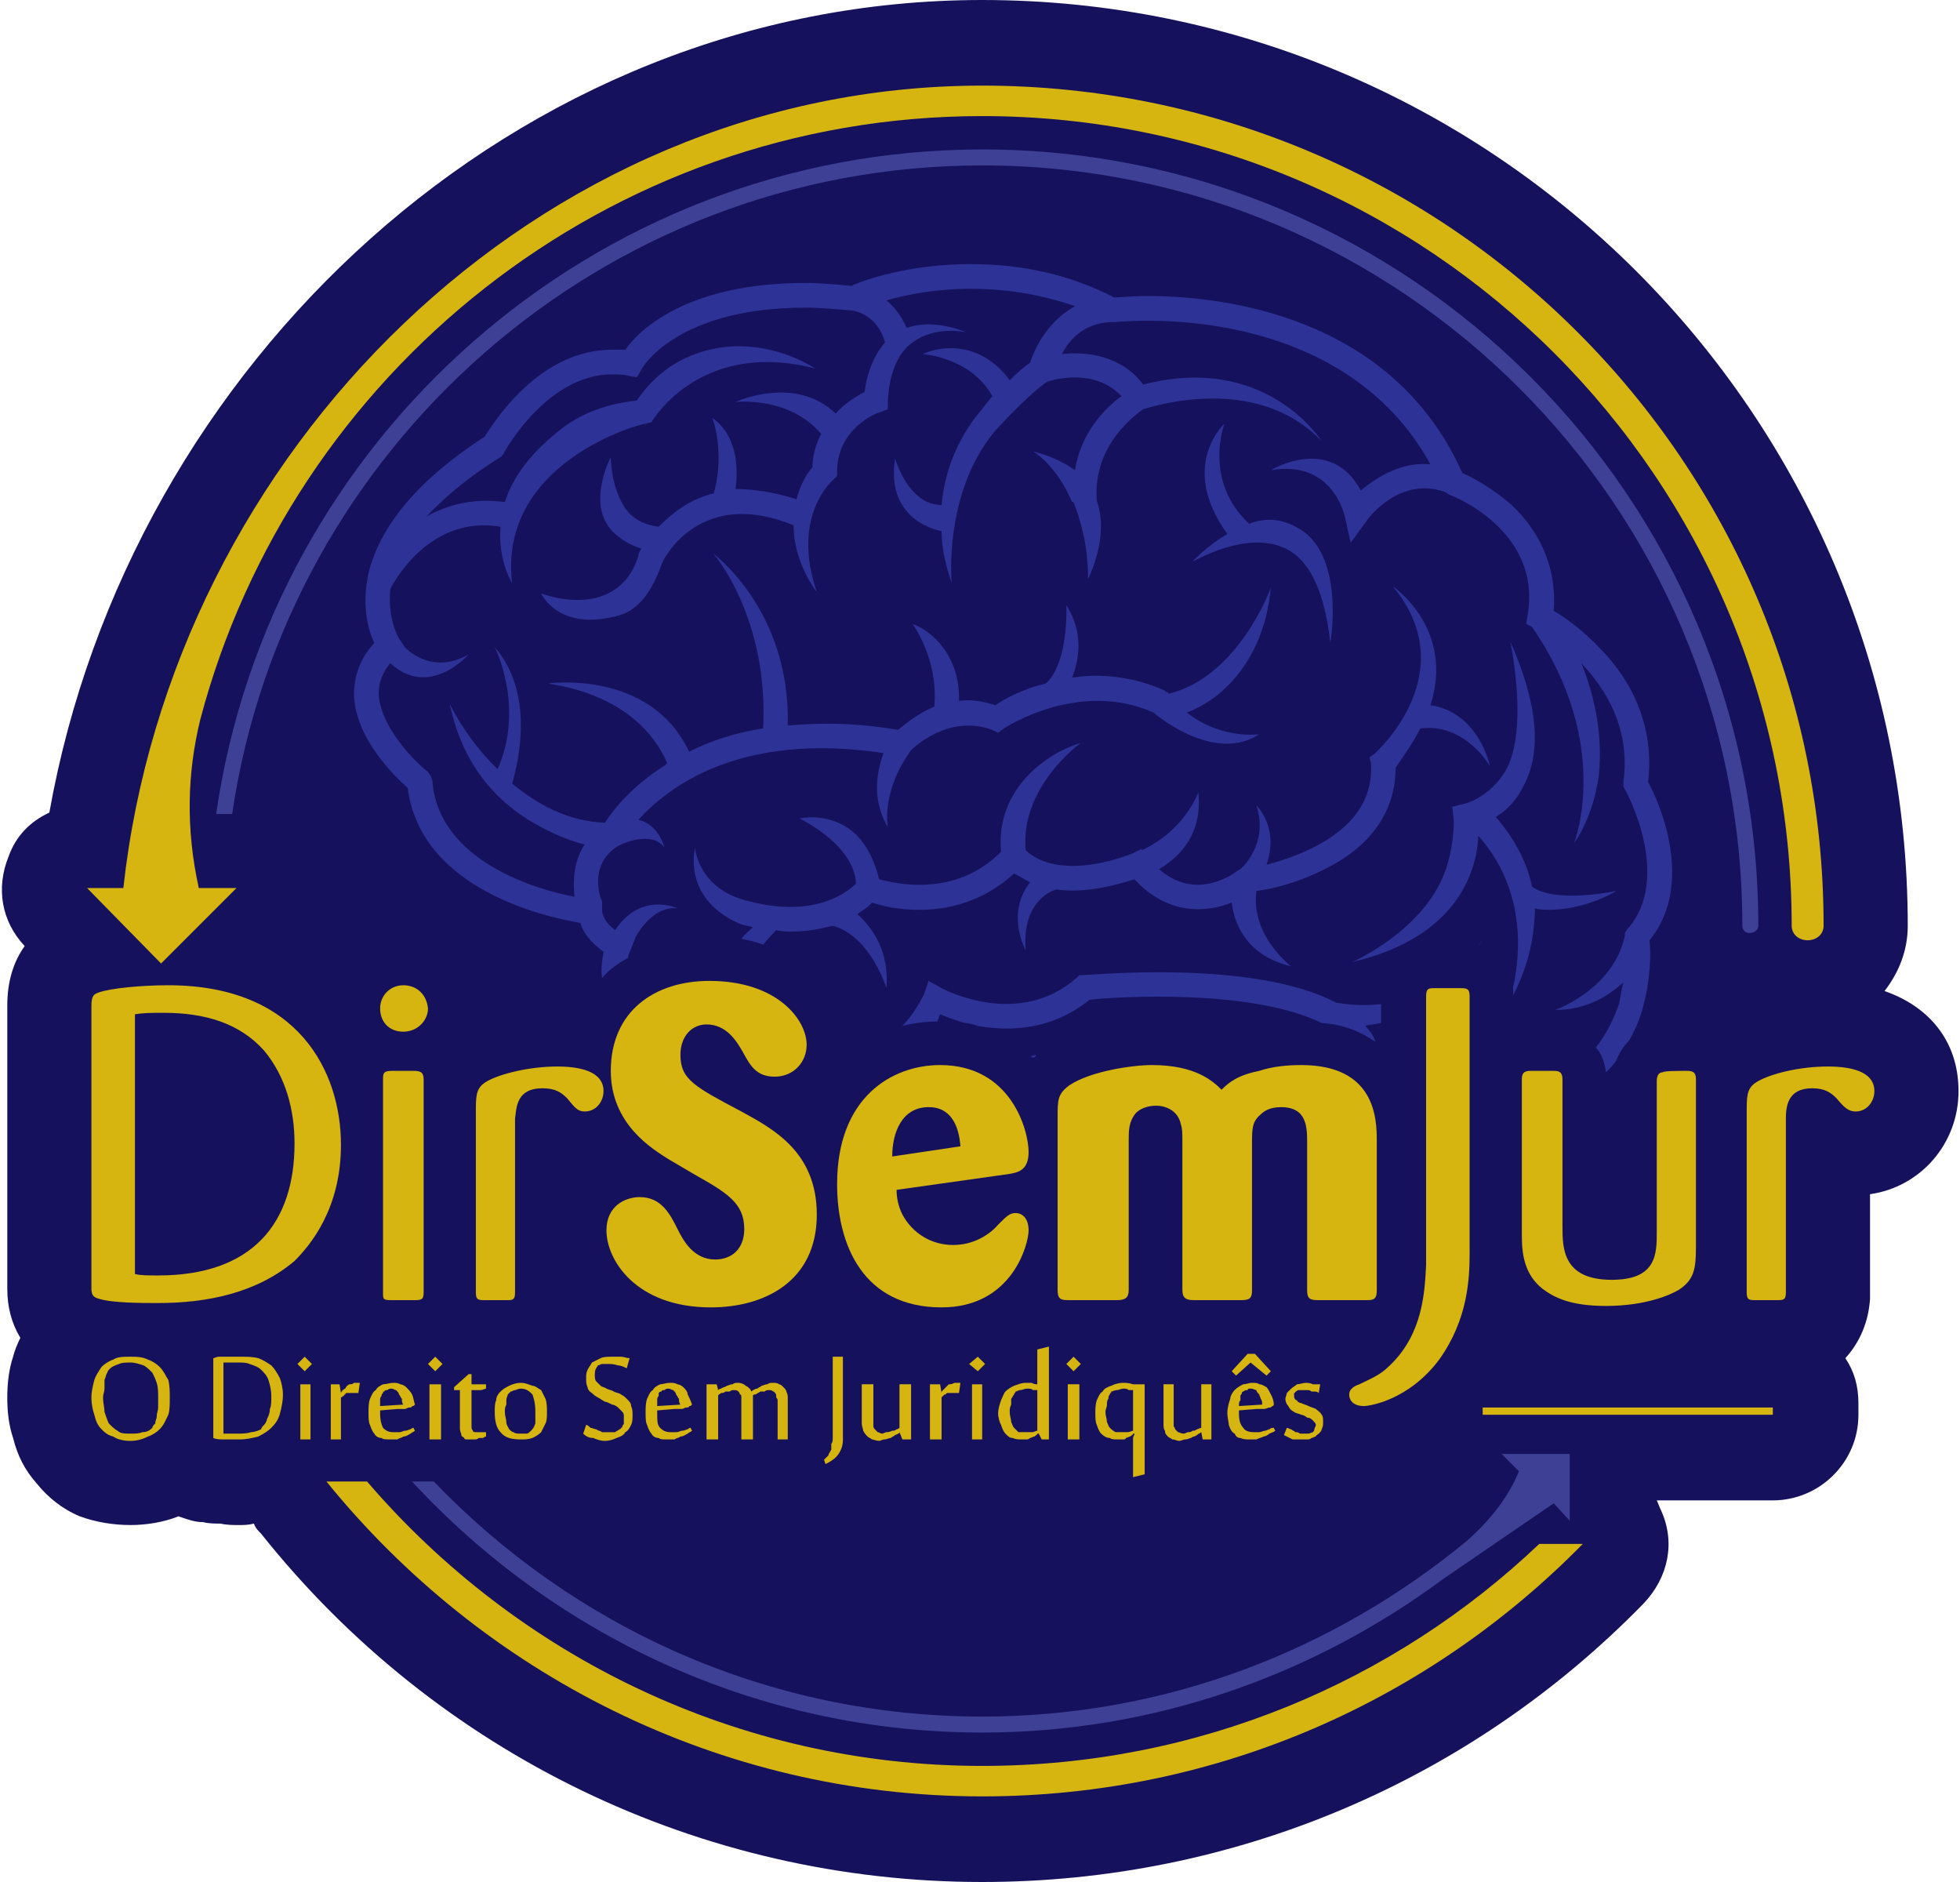 <?xml version="1.0" encoding="UTF-8"?>
<!DOCTYPE svg PUBLIC "-//W3C//DTD SVG 1.1//EN" "http://www.w3.org/Graphics/SVG/1.1/DTD/svg11.dtd">
<!-- Creator: CorelDRAW X7 -->
<svg xmlns="http://www.w3.org/2000/svg" xml:space="preserve" width="200px" height="192px" version="1.1" style="shape-rendering:geometricPrecision; text-rendering:geometricPrecision; image-rendering:optimizeQuality; fill-rule:evenodd; clip-rule:evenodd"
viewBox="0 0 1349 1297"
 xmlns:xlink="http://www.w3.org/1999/xlink">
 <defs>
  <style type="text/css">
   <![CDATA[
    .fil3 {fill:none}
    .fil0 {fill:#16115C}
    .fil4 {fill:#3E4095;fill-rule:nonzero}
    .fil1 {fill:#2D3296;fill-rule:nonzero}
    .fil2 {fill:#D6B510;fill-rule:nonzero}
   ]]>
  </style>
 </defs>
 <g id="Camada_x0020_1">
  <path class="fil0" d="M1141 1034c1,2 2,5 3,7 10,22 5,46 -12,64 -120,123 -283,192 -456,192 -194,0 -376,-88 -497,-240 -2,-2 -4,-4 -5,-7 -4,1 -7,1 -10,1 -4,0 -9,0 -13,-1 -4,0 -8,0 -12,-1 -6,0 -11,-2 -17,-4 -10,4 -22,6 -33,6 -12,0 -24,-2 -35,-6 -12,-5 -22,-13 -30,-23 -8,-9 -13,-19 -16,-31 -3,-9 -4,-18 -4,-28 0,-9 1,-19 4,-28 1,-4 3,-9 5,-13 -6,-10 -9,-21 -9,-34l0 -195c0,-16 4,-30 12,-41 -16,-17 -20,-40 -11,-62 5,-14 15,-24 28,-30 55,-309 322,-560 643,-560 352,0 638,286 638,638 0,17 -6,32 -16,45 29,10 51,33 51,69 0,36 -26,66 -61,71l0 68c0,1 0,2 0,4 -1,16 -7,30 -17,41 6,9 9,19 9,31 0,0 0,1 0,1 0,1 0,2 0,2l0 5c0,33 -27,59 -59,59l-80 0z"/>
  <path class="fil1" d="M1135 539c4,-33 -7,-65 -32,-91 -13,-14 -26,-23 -33,-27 2,-28 -8,-53 -29,-73 -14,-12 -27,-19 -34,-22 -49,-110 -168,-122 -217,-122 -11,0 -19,1 -23,1 -31,-16 -64,-23 -99,-23 -42,0 -74,11 -82,15 -11,-1 -22,-2 -32,-2 -82,0 -115,33 -124,46 -3,0 -6,0 -9,0 -50,0 -81,49 -88,60 -45,29 -72,61 -80,94 -5,23 0,40 4,48 -10,11 -14,23 -14,36 1,30 28,56 37,64 9,70 95,89 119,93 3,10 11,16 16,20 -1,6 -2,12 -1,18 5,-6 11,-10 18,-14 0,-2 1,-4 2,-6l3 -8c0,0 11,-22 29,-20 0,0 -25,-12 -43,15 -4,-3 -8,-7 -9,-13l0 -7c-1,-1 -10,-25 11,-38l2 -1c0,0 21,-10 30,2 0,0 -4,-16 -18,-19 20,-22 69,-61 169,-46 -4,11 -9,31 3,51 0,0 -5,-24 16,-53 2,-2 26,-25 56,-14l4 2 4 -3c0,0 51,-34 103,-11 7,6 44,34 73,15 0,0 -26,4 -50,-15 6,-2 13,-6 20,-11 15,-12 34,-34 38,-75 0,0 -22,61 -70,73 0,0 -1,0 -1,-1l-1 0 -1 -1c-22,-10 -45,-12 -64,-9 5,-13 8,-31 -4,-50 0,0 2,39 -14,54 -17,4 -29,11 -35,15 -9,-3 -17,-4 -25,-3 1,-32 -20,-49 -32,-53 0,0 18,24 15,57 -12,5 -20,12 -25,16 -29,-5 -54,-5 -76,-3 2,-80 -52,-119 -52,-119 1,0 39,45 35,121 -20,3 -37,9 -51,16 -27,-57 -97,-47 -97,-47 1,1 60,5 82,55 0,0 -1,0 -1,1 -24,15 -37,32 -42,40 -26,-1 -47,-13 -64,-27 5,-17 15,-63 -12,-94 0,0 21,41 2,84 -22,-21 -33,-45 -33,-45 10,49 40,73 63,85 11,6 22,10 30,12 -8,12 -8,26 -7,36 -27,-5 -94,-25 -98,-80l-1 -3 -2 -3c-9,-7 -33,-31 -34,-54 0,-8 3,-15 8,-21 27,25 54,-6 54,-6 -26,15 -44,-5 -44,-5l-4 -6c0,0 -8,-13 -6,-34 4,-8 29,-51 76,-43 -2,23 8,39 8,39 -10,-83 88,-110 92,-110l4 -1 2 -3c1,-1 34,-54 111,-34 0,0 -45,-31 -94,-5 -16,9 -25,21 -29,27 -9,1 -31,4 -50,18 -24,18 -36,36 -41,52 -22,-3 -40,2 -54,10 13,-14 30,-28 51,-41l2 -2 1 -2c0,0 29,-53 74,-53 4,0 8,0 11,1l6 1 3 -5c0,-1 24,-43 113,-43 10,0 21,1 32,2 2,0 18,3 23,22 -6,7 -12,18 -14,34 -5,3 -13,7 -20,15 -28,-27 -69,-8 -69,-8 1,0 37,-4 59,22 -3,6 -6,14 -6,23 -6,7 -9,15 -11,22 -16,-5 -30,-7 -42,-7 2,-15 1,-37 -16,-49 0,0 9,23 1,52 -17,4 -29,14 -38,23 -8,-1 -15,-4 -20,-9 -13,-14 -13,-39 -13,-39l0 0c0,0 -17,32 1,51 6,6 13,10 20,12 -1,2 -2,4 -2,4l0 1c-4,13 -11,21 -21,26 -20,10 -46,0 -46,0 0,0 12,27 54,15 14,-4 23,-18 29,-35 2,-6 28,-53 91,-27 0,26 16,46 16,46 -18,-53 11,-77 12,-78l2 -2 0 -3c0,-30 28,-41 30,-41l5 -2 0 -6c1,-19 7,-33 17,-40 16,-12 37,-7 37,-7 0,0 -22,-10 -41,-3 -4,-9 -9,-15 -14,-19 14,-4 34,-8 58,-8 25,0 49,4 72,12 -18,10 -27,27 -31,39 -3,2 -8,6 -14,12 -20,-27 -47,-24 -60,-18 0,0 33,2 48,29 -4,5 -8,10 -12,15 -14,19 -21,39 -23,60 -23,0 -32,-32 -32,-32 -7,44 32,50 32,50l0 0c0,12 3,24 7,36 0,0 -6,-61 29,-104 17,-19 33,-33 37,-35 6,-2 33,-9 51,10 -11,8 -28,25 -32,51 -7,-5 -17,-10 -29,-13 0,0 16,9 27,35 0,0 0,0 0,0l1 0c5,13 10,30 10,53 0,0 15,-29 6,-54l0 0c-3,-39 28,-60 32,-63 7,-2 78,-25 123,22 0,0 -38,-61 -123,-39 -15,-20 -39,-23 -56,-21 5,-10 15,-21 33,-22l0 0 3 0c0,0 9,-1 23,-1 44,0 146,10 195,99 -19,-2 -36,8 -48,18 -21,-39 -62,-14 -62,-14 41,-7 50,28 51,32l4 18 11 -15c1,-2 23,-31 54,-20l0 0 3 2c1,0 64,24 54,83l-1 6 4 2c56,81 29,149 29,149 1,-1 13,-18 17,-46 2,-19 1,-46 -12,-78 17,18 34,45 29,82l0 3 1 2c1,1 33,61 2,96l-2 3 0 2c-8,37 -48,51 -48,51 21,0 36,-9 47,-19 -1,4 -2,9 -3,15 -4,11 -9,21 -16,30 4,4 6,10 7,17 2,-2 5,-5 7,-8 2,-5 5,-10 9,-14 4,-7 7,-14 9,-21 6,-21 6,-40 5,-48 32,-39 6,-97 -1,-109zm-174 -10c7,-10 13,-19 17,-27 31,-4 48,26 48,26 -3,-13 -14,-38 -41,-42 17,-53 -26,-82 -26,-82 49,59 -10,113 -12,115l-4 3 1 4c3,45 -46,63 -72,70 9,-26 -7,-41 -7,-41 9,27 -11,44 -11,44l-2 1c-1,1 -28,22 -54,-1 15,-9 30,-25 27,-53 0,0 -9,26 -39,40l0 -1 -6 3c0,0 -49,21 -74,-2 -4,-44 38,-74 38,-74 -21,6 -59,30 -55,75 -8,8 -34,32 -84,19 -4,-16 -11,-28 -21,-35 -16,-11 -33,-7 -34,-7 0,0 38,18 39,45 -6,6 -29,24 -74,12 -35,-8 -37,-37 -37,-37 -7,40 32,53 32,53 3,1 5,1 8,2 -3,3 -6,5 -8,8 5,1 10,2 15,4 5,-6 9,-10 9,-10l0 0c4,1 7,1 10,1 12,0 21,-2 29,-4 26,7 37,43 37,43 2,-25 -9,-41 -20,-51 4,-3 8,-5 10,-8 12,4 23,5 33,5 34,0 55,-16 65,-25 4,2 7,4 11,6 -17,22 -3,47 -3,47 -3,-36 21,-42 21,-42l0 0c22,3 44,-4 54,-7 23,25 50,23 67,16 2,17 12,37 41,44 0,0 -28,-21 -24,-52 9,-1 27,-5 45,-14 34,-16 51,-41 51,-71zm152 85c0,0 -42,9 -58,-3 -3,-15 -11,-32 -25,-48 7,-4 14,-11 19,-21 13,-24 10,-57 -9,-100 0,0 14,65 -5,92 -11,16 -26,20 -27,20l-8 2 1 8c0,0 1,15 -5,34 -14,43 -65,65 -65,65 73,-17 86,-63 87,-87 33,37 29,82 24,104 0,2 0,4 0,6 4,-8 10,-21 13,-38 1,-6 2,-14 2,-22 3,1 7,1 10,1 24,0 45,-12 46,-13zm-197 -171c0,0 11,-63 -24,-80 -11,-6 -22,-6 -32,-2 -32,-30 -17,-69 -17,-69 0,0 -32,29 2,76 -14,8 -24,19 -24,19 1,0 37,-22 64,-9 17,8 27,30 31,65zm102 209c1,-1 2,-3 3,-5 0,0 -1,2 -3,5l0 0zm-67 40c-9,1 -19,1 -31,-1 -57,-30 -169,-19 -174,-19l-3 0 -2 2c-40,35 -91,8 -93,7l-9 -5 -3 9c-4,8 -9,16 -15,22 8,-2 16,-3 24,-3 1,-2 1,-3 2,-5 5,2 10,4 17,6 3,0 6,1 9,2 22,4 51,3 77,-18 17,-2 111,-8 160,16 15,1 27,6 37,13 -1,-4 -4,-8 -7,-11 3,-1 7,-1 11,-2l0 -13zm-238 35l0 0 -4 1c1,0 2,1 2,1 1,0 2,-1 2,-2z"/>
  <path class="fil2" d="M62 888c0,4 1,6 5,7 9,3 30,3 41,3 34,0 68,-7 94,-29 11,-11 32,-36 32,-80 0,-50 -29,-110 -119,-110 -18,0 -40,2 -48,5 -3,1 -5,2 -5,9l0 195zm30 -189c6,-1 11,-1 20,-1 28,0 52,7 69,26 15,18 21,41 21,64 0,55 -29,91 -94,91 -7,0 -12,0 -16,-1l0 -179z"/>
  <path class="fil2" d="M291 744c0,-5 -2,-6 -7,-6l-15 0c-6,0 -6,2 -6,6l0 147c0,4 0,5 5,5l16 0c5,0 7,0 7,-5l0 -147zm3 -49c-1,-10 -8,-16 -17,-16 -9,0 -16,7 -16,16 0,9 6,16 16,16 10,0 17,-8 17,-16z"/>
  <path class="fil2" d="M354 771c1,-8 1,-21 19,-21 9,0 13,3 17,7 5,6 7,9 12,9 8,0 13,-7 13,-14 0,-14 -17,-17 -32,-17 -19,0 -39,5 -48,10 -7,4 -8,8 -8,19l0 127c0,5 2,5 6,5l16 0c3,0 5,0 5,-5l0 -120z"/>
  <path class="fil2" d="M477 809c23,13 35,20 35,38 0,14 -9,21 -20,21 -15,0 -22,-13 -26,-21 -5,-10 -11,-22 -26,-22 -10,0 -23,6 -23,23 0,20 20,53 72,53 37,0 73,-18 73,-64 0,-43 -30,-59 -52,-71 -32,-17 -42,-22 -42,-39 0,-13 8,-21 18,-21 14,0 21,12 25,19 5,9 9,17 22,17 13,0 22,-10 22,-22 0,-17 -20,-44 -67,-44 -38,0 -68,21 -68,62 0,37 29,54 40,61l17 10z"/>
  <path class="fil2" d="M695 809c5,-1 13,-2 13,-15 0,-15 -12,-60 -61,-60 -33,0 -71,22 -71,82 0,42 18,85 72,85 49,0 60,-44 60,-53 0,-8 -4,-12 -9,-12 -4,0 -6,2 -12,8 -6,7 -17,14 -31,14 -15,0 -28,-8 -35,-21 -3,-6 -4,-12 -4,-17l78 -11zm-81 -12c0,-17 7,-34 25,-34 4,0 20,0 22,27l-47 7z"/>
  <path class="fil2" d="M728 889c0,6 2,7 7,7l34 0c6,0 8,-2 8,-7l0 -103c0,-7 0,-13 5,-19 3,-3 8,-5 14,-5 6,0 15,3 17,13 1,3 1,6 1,13l0 101c0,6 3,7 8,7l33 0c6,0 7,-2 7,-7l0 -101c0,-10 0,-15 6,-20 2,-2 6,-5 14,-5 18,0 18,14 18,25l0 101c0,5 1,7 7,7l35 0c5,0 6,-2 6,-7l0 -103c0,-15 -1,-52 -52,-52 -10,0 -20,1 -29,4 -15,3 -21,8 -26,13 -6,-6 -18,-17 -48,-17 -13,0 -42,4 -57,14 -8,6 -8,10 -8,22l0 119z"/>
  <path class="fil2" d="M1012 687c0,-5 -1,-6 -6,-6l-19 0c-4,0 -5,1 -5,6l0 185c-1,18 -2,47 -25,69 -7,7 -13,9 -21,13 -3,1 -7,3 -7,7 0,5 4,8 10,8 4,0 31,-4 52,-32 20,-28 21,-56 21,-74l0 -176z"/>
  <path class="fil2" d="M1168 744c0,-4 -1,-6 -6,-6 -6,0 -16,0 -17,1 -3,0 -4,3 -4,6l0 104c0,15 0,33 -31,33 -34,0 -34,-22 -34,-37l0 -101c0,-5 -2,-6 -6,-6l-16 0c-5,0 -6,2 -6,6l0 108c0,15 3,27 14,36 8,6 19,12 44,12 28,0 45,-8 50,-11 11,-7 12,-15 12,-30l0 -115z"/>
  <path class="fil2" d="M1230 771c0,-8 1,-21 18,-21 9,0 13,3 17,7 5,6 8,9 13,9 8,0 13,-7 13,-14 0,-14 -17,-17 -32,-17 -20,0 -39,5 -48,10 -7,4 -8,8 -8,19l0 127c0,5 2,5 6,5l15 0c4,0 6,0 6,-5l0 -120z"/>
  <path class="fil2" d="M116 963c0,5 0,9 -1,12 -2,4 -3,7 -6,10 -2,2 -5,4 -8,5 -4,2 -8,3 -12,3 -5,0 -9,-1 -12,-3 -4,-1 -6,-3 -8,-5 -3,-3 -4,-6 -5,-10 -1,-3 -2,-7 -2,-12 0,-4 1,-8 2,-12 1,-3 3,-6 5,-9 2,-2 5,-4 8,-5 3,-2 7,-2 12,-2 4,0 8,0 12,2 3,1 6,3 8,5 3,3 4,6 6,9 1,4 1,8 1,12zm-8 0c0,-3 0,-7 -1,-10 -1,-3 -2,-5 -3,-7 -2,-2 -4,-4 -6,-5 -3,-1 -6,-2 -9,-2 -3,0 -6,0 -8,1 -3,1 -5,2 -6,3 -1,1 -2,2 -2,3 -1,1 -1,3 -2,5 0,1 0,3 0,6 0,2 -1,4 -1,6 0,4 1,7 1,10 1,3 2,6 3,8 2,2 4,4 6,5 2,2 5,2 9,2 3,0 6,0 8,-1 3,0 5,-1 7,-3 0,-1 1,-2 2,-3 0,-2 1,-3 1,-5 0,-2 1,-4 1,-6 0,-2 0,-4 0,-7zm45 25c2,0 3,0 4,0 2,0 3,0 5,0 4,0 7,0 10,-1 2,0 5,-1 7,-2 0,-1 1,-2 2,-3 1,-1 2,-3 2,-4 1,-2 2,-4 2,-7 1,-2 1,-5 1,-9 0,-4 -1,-8 -2,-11 -1,-3 -3,-5 -5,-7 -2,-2 -5,-3 -8,-4 -2,-1 -5,-1 -8,-1 -2,0 -3,0 -4,0 0,0 -1,0 -2,0 -1,0 -1,0 -2,0 0,0 -1,0 -2,0l0 49zm-7 -52c1,0 2,-1 4,-1 1,0 3,0 5,0 2,0 3,0 5,0 2,0 4,0 5,0 4,0 8,0 12,1 3,1 6,3 9,5 2,2 4,5 6,9 1,3 2,7 2,11 0,5 -1,9 -2,13 -1,4 -3,7 -6,10 -2,2 -5,4 -9,6 -4,1 -8,2 -13,2 -3,0 -7,0 -10,0 -3,0 -6,0 -8,-1l0 -55zm60 56l0 -38 7 0 0 38 -7 0zm3 -57l5 5 -5 5 -5 -5 5 -5zm37 25c-1,0 -2,0 -3,0 -1,0 -2,0 -3,0 -1,0 -1,0 -2,0 0,0 -1,0 -1,1 0,0 -1,0 -1,1 -1,0 -1,1 -2,1l0 29 -7 0 0 -38 6 0 1 6 0 0c0,-1 1,-1 1,-2 1,0 1,-1 2,-1 0,-1 1,-1 1,-2 1,0 1,-1 2,-1 1,0 2,0 3,-1 1,0 3,0 4,0l-1 7zm24 -7c2,0 3,0 5,1 1,0 3,1 4,2 1,1 3,3 4,5 1,2 1,4 2,7l0 0c-1,1 -1,1 -2,1 0,1 -1,1 -2,1 -1,0 -2,1 -3,1 -2,0 -3,0 -5,0l-12 1 0 2c0,5 1,8 2,10 2,2 4,3 7,3 2,0 3,0 4,0 2,0 3,-1 4,-1 2,0 3,-1 4,-1 1,-1 2,-1 2,-1l1 2c-1,1 -2,1 -3,2 -2,1 -3,2 -5,2 -1,1 -3,1 -4,2 -2,0 -4,0 -5,0 -3,0 -5,0 -6,-1 -2,0 -4,-1 -5,-3 -1,-1 -2,-3 -3,-6 -1,-2 -1,-5 -1,-8 0,-4 0,-7 1,-10 1,-2 2,-5 4,-6 1,-2 3,-3 5,-4 2,0 5,-1 7,-1zm-6 6c-1,0 -1,0 -1,1 -1,1 -1,1 -1,2 -1,1 -1,2 -1,3 0,1 0,2 0,4l16 -1c-1,-1 -1,-3 -1,-4 -1,-1 -1,-2 -2,-3 0,-1 -1,-2 -2,-3 -1,0 -2,-1 -3,-1 -1,0 -2,0 -3,1 -1,0 -2,0 -2,1zm31 33l0 -38 8 0 0 38 -8 0zm4 -57l5 5 -5 5 -5 -5 5 -5zm17 23l-4 0 0 -2 10 -9 2 0 0 7 10 0 0 3c-1,0 -2,1 -4,1 -1,0 -2,0 -3,0 -1,0 -2,0 -3,0l0 25c0,1 0,2 1,3 0,1 1,1 3,1 1,0 2,0 3,0 1,0 2,0 3,0l0 3c0,0 -1,0 -2,1 -1,0 -2,0 -3,0 -1,1 -2,1 -3,1 -1,0 -2,0 -3,0 0,0 -1,0 -2,0 -1,0 -2,0 -2,-1 -1,-1 -2,-1 -2,-2 0,-1 -1,-3 -1,-4l0 -27zm42 34c-6,0 -11,-1 -14,-5 -3,-3 -4,-8 -4,-14 0,-3 0,-6 1,-8 0,-3 2,-5 3,-6 2,-2 4,-3 6,-4 2,-1 5,-2 8,-2 3,0 5,1 8,2 2,0 4,2 6,3 1,2 2,4 3,6 1,3 1,6 1,9 0,3 0,6 -1,8 -1,2 -2,4 -3,6 -2,2 -4,3 -6,4 -3,1 -5,1 -8,1zm-11 -19c0,3 1,5 1,7 0,2 1,3 2,5 1,1 2,2 3,2 1,1 3,1 5,1 1,0 3,0 4,0 1,0 2,-1 3,-2 1,-1 2,-2 3,-5 0,-2 0,-5 0,-8 0,-6 -1,-9 -2,-12 -2,-2 -4,-4 -8,-4 -2,0 -3,1 -4,1 -1,0 -2,1 -3,1 -1,1 -1,1 -2,2 0,1 -1,2 -1,4 0,1 0,2 0,3 -1,2 -1,3 -1,5zm88 2c0,3 0,5 -1,7 -1,2 -2,4 -4,5 -1,2 -3,3 -6,4 -2,1 -5,2 -8,2 -3,0 -6,-1 -8,-2 -3,0 -5,-1 -7,-3l2 -6c1,0 2,1 3,2 1,0 3,1 4,1 1,1 3,1 4,2 1,0 3,0 4,0 2,0 3,0 5,0 1,-1 2,-1 3,-2 0,0 1,0 1,-1 0,0 1,0 1,-1 0,-1 1,-1 1,-2 0,-1 0,-2 0,-4 0,-2 0,-3 -1,-4 -1,-1 -2,-2 -3,-3 -1,-1 -3,-2 -4,-2 -2,-1 -4,-2 -5,-2 -2,-1 -3,-2 -5,-3 -2,-1 -3,-2 -4,-3 -2,-1 -3,-3 -3,-4 -1,-2 -1,-4 -1,-7 0,-1 0,-3 1,-5 1,-2 2,-3 3,-5 2,-1 4,-2 6,-3 2,-1 5,-1 8,-1 2,0 4,0 6,0 2,0 4,1 6,1l-2 7c-2,-1 -4,-2 -6,-2 -3,-1 -5,-1 -7,-1 -1,0 -3,0 -4,0 -1,0 -2,1 -3,1 0,1 -1,1 -1,2 -1,1 -1,3 -1,5 0,1 0,3 1,4 1,1 2,2 3,3 1,1 3,1 4,2 2,1 4,1 5,2 2,1 4,1 5,2 2,1 3,2 4,3 2,2 3,3 3,5 1,2 1,4 1,6zm26 -22c2,0 3,0 5,1 1,0 3,1 4,2 1,1 3,3 3,5 1,2 2,4 3,7l0 0c-1,1 -1,1 -2,1 0,1 -1,1 -2,1 -1,0 -2,1 -3,1 -2,0 -3,0 -5,0l-12 1 0 2c0,5 0,8 2,10 2,2 4,3 7,3 1,0 3,0 4,0 2,0 3,-1 4,-1 2,0 3,-1 4,-1 1,-1 2,-1 2,-1l1 2c-1,1 -2,1 -3,2 -2,1 -3,2 -5,2 -1,1 -3,1 -4,2 -2,0 -4,0 -6,0 -2,0 -4,0 -5,-1 -2,0 -4,-1 -5,-3 -1,-1 -2,-3 -3,-6 -1,-2 -1,-5 -1,-8 0,-4 0,-7 1,-10 1,-2 2,-5 4,-6 1,-2 3,-3 5,-4 2,0 4,-1 7,-1zm-6 6c-1,0 -1,0 -2,1 0,1 0,1 0,2 -1,1 -1,2 -1,3 0,1 0,2 0,4l16 -1c-1,-1 -1,-3 -1,-4 -1,-1 -1,-2 -2,-3 0,-1 -1,-2 -2,-3 -1,0 -2,-1 -3,-1 -1,0 -2,0 -3,1 -1,0 -2,0 -2,1zm55 33l0 -27c0,0 0,-1 0,-2 0,-1 0,-2 -1,-2 0,-1 -1,-2 -1,-2 -1,-1 -2,-1 -3,-1 -1,0 -2,0 -3,1 -1,0 -2,0 -3,0 -1,1 -2,1 -3,1 -1,1 -2,1 -2,2l0 30 -8 0 0 -38 7 0 1 4c0,0 1,-1 2,-1 1,-1 3,-1 4,-2 1,0 2,-1 4,-1 1,-1 2,-1 4,-1 2,0 4,1 5,2 2,1 3,2 4,4l1 -1c1,0 1,-1 3,-1 1,-1 2,-1 3,-2 1,0 2,-1 4,-1 1,-1 2,-1 4,-1 1,0 3,0 4,1 1,0 2,1 3,2 1,1 2,2 2,3 1,2 1,3 1,5l0 28 -7 0 0 -27c0,0 0,-1 -1,-2 0,-1 0,-2 0,-2 -1,-1 -1,-2 -2,-2 -1,-1 -2,-1 -3,-1 -1,0 -2,0 -3,1 -1,0 -2,0 -3,0 -1,1 -2,1 -3,2 -1,0 -2,0 -2,1 0,1 0,1 0,2l0 28 -8 0zm70 0c0,4 -1,7 -3,10 -2,3 -5,5 -9,7l-1 -3c1,-1 2,-2 3,-3 0,-1 1,-2 2,-4 0,-1 0,-2 0,-4 1,-1 1,-3 1,-4l0 -56 7 0 0 57zm21 -38l0 26c0,1 0,2 0,3 0,1 1,2 1,2 1,1 1,1 2,2 1,0 2,1 3,1 1,0 2,-1 3,-1 1,0 2,0 4,-1 1,0 2,0 3,-1 1,0 2,-1 2,-1l0 -30 8 0 0 38 -6 0 -2 -5c0,1 -1,1 -3,2 -1,1 -2,1 -3,2 -1,0 -3,1 -4,1 -2,0 -3,1 -4,1 -2,0 -4,-1 -5,-1 -1,-1 -2,-1 -3,-2 -1,-1 -2,-2 -3,-4 0,-1 -1,-3 -1,-5l0 -27 8 0zm59 6c-1,0 -2,0 -3,0 -1,0 -2,0 -3,0 -1,0 -1,0 -2,0 0,0 -1,0 -1,1 -1,0 -1,0 -2,1 0,0 -1,1 -1,1l0 29 -8 0 0 -38 7 0 1 6 0 0c0,-1 0,-1 1,-2 0,0 1,-1 1,-1 1,-1 1,-1 2,-2 0,0 1,-1 1,-1 1,0 2,0 4,-1 1,0 2,0 4,0l-1 7zm9 32l0 -38 7 0 0 38 -7 0zm4 -57l5 5 -5 5 -6 -5 6 -5zm41 19c0,-1 0,-1 0,-2 0,0 0,-1 0,-1 0,-1 0,-1 0,-1l0 -20 8 -2 0 64 -5 0 -2 -4 -1 0c0,1 -1,1 -2,2 -1,0 -2,1 -3,1 0,0 -1,1 -2,1 -1,0 -3,0 -4,0 -2,0 -4,0 -6,-1 -2,0 -3,-1 -5,-3 -1,-1 -2,-3 -3,-6 -1,-2 -2,-5 -2,-8 0,-3 1,-6 2,-9 1,-2 2,-5 3,-6 2,-2 4,-3 6,-4 3,-1 5,-2 8,-2 1,0 3,0 4,0 2,1 3,1 4,1zm-19 19c0,3 1,5 1,7 1,2 1,3 2,4 1,1 2,2 3,3 2,0 3,0 5,0 1,0 3,0 4,0 2,0 3,-1 4,-1l0 -28c-1,0 -2,0 -3,0 -1,-1 -2,-1 -4,-1 -2,0 -3,1 -5,1 -1,0 -2,1 -3,1 0,1 -1,1 -1,2 -1,1 -1,2 -2,3 0,1 0,2 0,4 -1,2 -1,3 -1,5zm40 19l0 -38 8 0 0 38 -8 0zm4 -57l5 5 -5 5 -5 -5 5 -5zm41 53c0,1 -1,1 -2,2 -1,0 -2,1 -3,1 0,1 -1,1 -2,1 -1,0 -2,0 -4,0 -2,0 -4,0 -5,-1 -2,0 -4,-1 -6,-3 -1,-1 -2,-3 -3,-6 -1,-2 -1,-5 -1,-8 0,-3 0,-6 1,-9 1,-2 2,-5 4,-6 1,-2 3,-3 6,-4 2,-1 5,-2 8,-2 2,0 4,0 7,1 3,0 5,0 8,0l0 62 -8 2 0 -24c0,-1 0,-2 0,-3 0,-1 1,-2 1,-3l-1 0zm-19 -15c0,3 1,5 1,7 1,2 1,3 2,4 1,1 2,2 4,3 1,0 2,0 4,0 1,0 3,0 4,0 2,0 3,-1 4,-1l0 -28c-1,0 -2,0 -3,0 -1,-1 -2,-1 -4,-1 -1,0 -3,1 -4,1 -2,0 -3,1 -4,1 0,1 -1,1 -1,2 -1,1 -1,2 -1,3 -1,1 -1,3 -1,4 0,2 -1,3 -1,5zm47 -19l0 26c0,1 0,2 0,3 1,1 1,2 1,2 1,1 1,1 2,2 1,0 2,1 4,1 1,0 2,-1 3,-1 1,0 2,0 3,-1 1,0 2,0 3,-1 1,0 2,-1 3,-1l0 -30 7 0 0 38 -6 0 -1 -5c-1,1 -2,1 -3,2 -1,1 -3,1 -4,2 -1,0 -2,1 -4,1 -1,0 -3,1 -4,1 -2,0 -3,-1 -5,-1 -1,-1 -2,-1 -3,-2 -1,-1 -2,-2 -2,-4 -1,-1 -1,-3 -1,-5l0 -27 7 0zm54 -1c2,0 4,0 5,1 2,0 3,1 5,2 1,1 2,3 3,5 1,2 2,4 2,7l0 0c0,1 -1,1 -1,1 -1,1 -1,1 -2,1 -1,0 -2,1 -4,1 -1,0 -3,0 -5,0l-12 1 0 2c0,5 1,8 3,10 1,2 4,3 7,3 1,0 2,0 4,0 1,0 3,-1 4,-1 1,0 2,-1 3,-1 1,-1 2,-1 3,-1l1 2c-1,1 -2,1 -4,2 -1,1 -3,2 -4,2 -2,1 -3,1 -5,2 -2,0 -3,0 -5,0 -2,0 -4,0 -6,-1 -2,0 -3,-1 -4,-3 -2,-1 -3,-3 -4,-6 0,-2 -1,-5 -1,-8 0,-4 1,-7 2,-10 0,-2 2,-5 3,-6 2,-2 4,-3 6,-4 2,0 4,-1 6,-1zm-6 6c0,0 -1,0 -1,1 0,1 -1,1 -1,2 0,1 0,2 0,3 -1,1 -1,2 -1,4l16 -1c0,-1 0,-3 -1,-4 0,-1 -1,-2 -1,-3 -1,-1 -2,-2 -2,-3 -1,0 -2,-1 -4,-1 -1,0 -2,0 -2,1 -1,0 -2,0 -3,1zm8 -26l11 12 -3 3 -11 -9 -10 9 -3 -3 11 -12 5 0zm47 47c0,2 0,3 -1,5 0,1 -1,2 -2,3 -1,1 -2,1 -2,2 -1,0 -2,1 -3,1 -1,1 -2,1 -3,1 -1,0 -2,0 -3,0 -3,0 -5,0 -7,0 -2,-1 -4,-2 -6,-3l2 -5c1,0 2,1 3,1 1,1 2,1 3,2 1,0 2,0 3,1 1,0 2,0 3,0 1,0 2,0 3,0 1,0 2,-1 3,-1 0,0 1,-1 1,-2 0,-1 1,-2 1,-3 0,-1 -1,-2 -2,-3 -1,-1 -2,-2 -4,-2 -1,-1 -3,-2 -4,-2 -2,-1 -4,-1 -5,-2 -2,-1 -3,-2 -4,-4 -1,-1 -2,-3 -2,-5 0,-1 1,-3 1,-4 1,-1 2,-2 3,-3 1,-1 3,-2 4,-3 2,0 4,-1 6,-1 1,0 3,0 5,1 2,0 3,0 5,0l-1 6c-1,-1 -2,-1 -3,-1 -1,0 -2,0 -2,0 -1,-1 -2,-1 -3,-1 -1,0 -2,0 -2,0 -2,0 -3,0 -4,0 -1,0 -1,1 -2,1 0,0 0,1 -1,1 0,1 0,2 0,2 0,2 1,3 2,3 0,1 2,2 3,2 2,1 3,1 5,2 2,1 3,1 5,2 1,1 3,2 4,4 1,1 1,3 1,5z"/>
  <path class="fil2" d="M1245 648c-6,0 -11,-4 -11,-10 0,-308 -250,-558 -558,-558 -258,0 -476,177 -539,416 -9,37 -10,75 -1,116l26 0 -52 52 -51 -52 25 0c33,-300 285,-553 592,-553 320,0 580,259 580,579 0,6 -5,10 -11,10z"/>
  <line class="fil3" x1="1021" y1="967" x2="1221" y2= "967" />
  <polygon class="fil2" points="1021,970 1221,970 1221,975 1021,975 "/>
  <path class="fil2" d="M1060 1064c-100,95 -235,153 -384,153 -169,0 -321,-76 -424,-196l-28 0c107,132 270,217 452,217 163,0 309,-67 414,-174l-30 0z"/>
  <path class="fil4" d="M1205 643c-3,0 -5,-2 -5,-5 0,-289 -235,-524 -524,-524 -262,0 -480,195 -517,447l-11 0c37,-258 260,-458 528,-458 295,0 535,240 535,535 0,3 -3,5 -6,5z"/>
  <path class="fil4" d="M1046 1014l-12 -12 47 0 0 46 -11 -12 -76 52 0 0c-89,66 -199,106 -318,106 -155,0 -295,-67 -393,-173l15 0c96,100 230,162 378,162 127,0 243,-46 334,-121 17,-15 29,-31 36,-48z"/>
 </g>
</svg>
